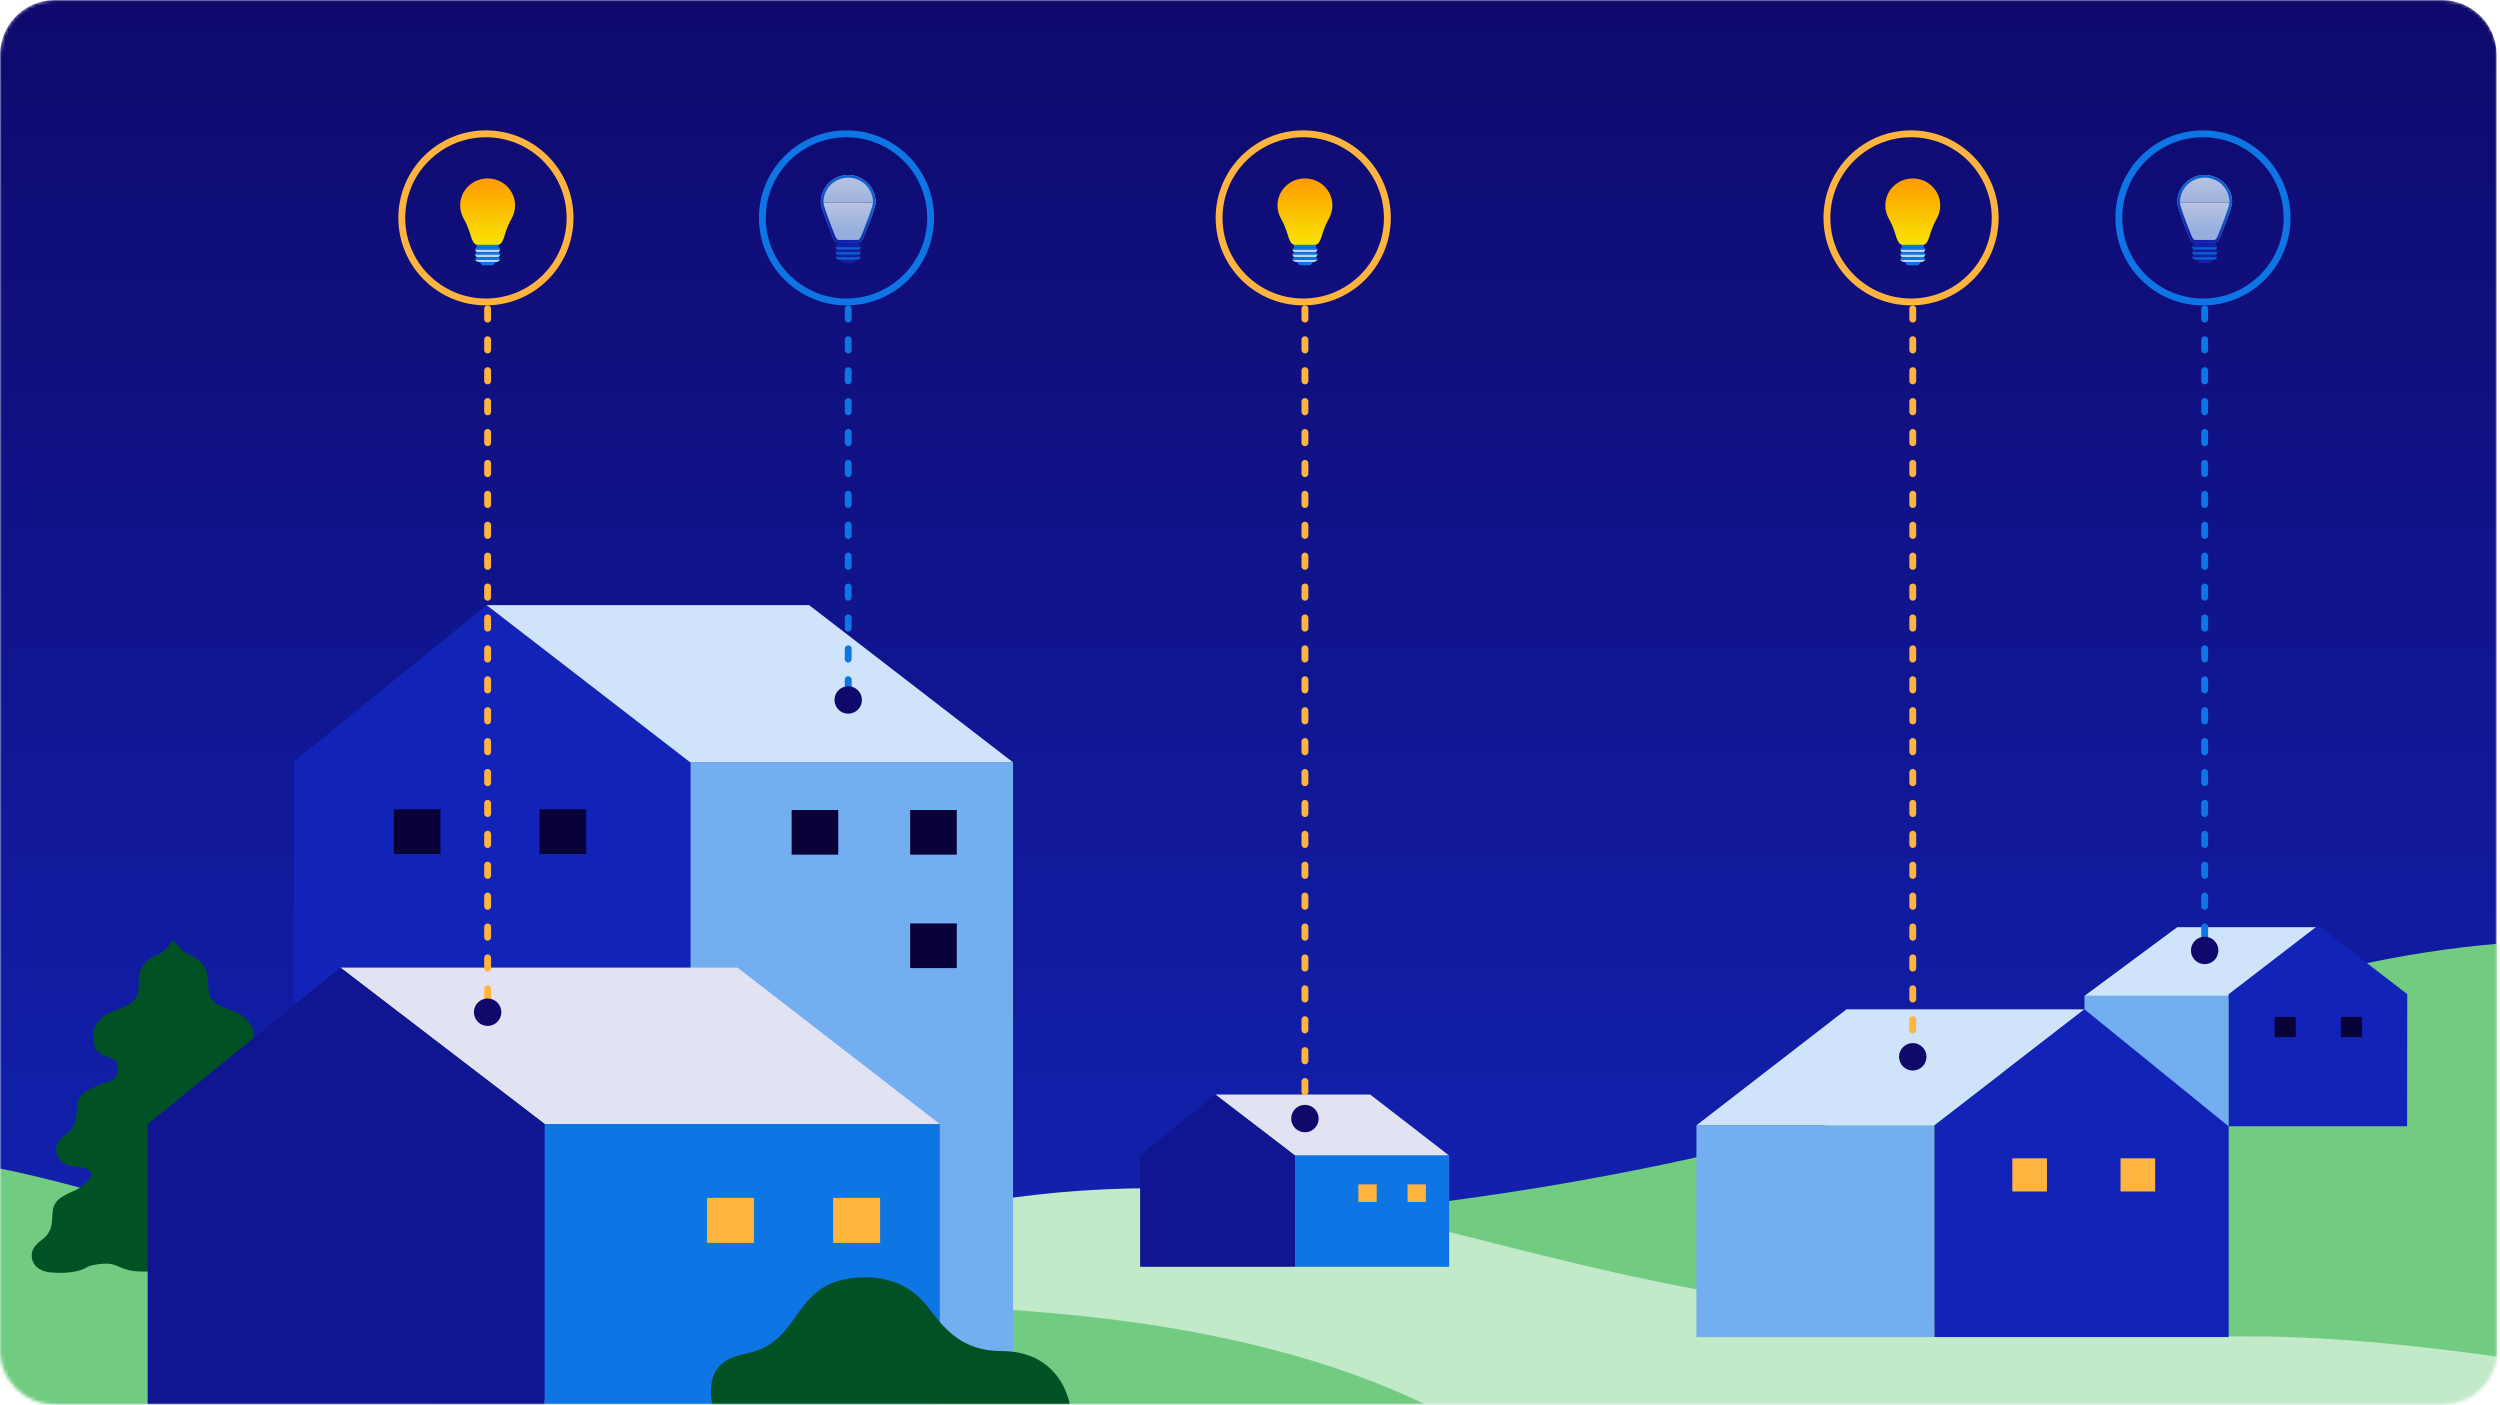 <svg width="728" height="409" viewBox="0 0 728 409" fill="none" xmlns="http://www.w3.org/2000/svg">
<g clip-path="url(#clip0_2040_11431)">
<mask id="mask0_2040_11431" style="mask-type:alpha" maskUnits="userSpaceOnUse" x="0" y="0" width="728" height="409">
<path d="M0 16C0 7.163 7.163 0 16 0H711.294C720.131 0 727.294 7.163 727.294 16V393C727.294 401.837 720.131 409 711.294 409H16C7.163 409 0 401.837 0 393V16Z" fill="#E7F1FC"/>
</mask>
<g mask="url(#mask0_2040_11431)">
<path d="M711 0H16C7.163 0 0 7.163 0 16V393C0 401.837 7.163 409 16 409H711C719.837 409 727 401.837 727 393V16C727 7.163 719.837 0 711 0Z" fill="url(#paint0_linear_2040_11431)"/>
<path d="M18 405.678C105.203 381.292 203.052 358.85 272.695 358.85C558.651 358.85 621.224 273.771 752.301 273.771C871.025 273.771 930.645 330.075 1069 351.07V415.652H18V405.678Z" fill="#71CC81"/>
<path d="M826 412.938C767.837 400.563 702.574 389.175 656.122 389.175C465.394 389.175 423.659 346 336.233 346C257.046 346 217.28 374.572 125 385.227V418H826V412.938Z" fill="#C2E9C8"/>
<path d="M422 412.5C365 382 288.194 380.056 246.117 380.056C73.346 380.056 35.54 335.719 -43.655 335.719C-115.386 335.719 -151.408 365.06 -235 376.002V409.657L411.5 425L422 412.5Z" fill="#71CC81"/>
<path d="M200.5 222H295L295 408.647H200.65L200.5 222Z" fill="#73AFF0"/>
<path d="M230.523 235.875H244.102V248.879H230.523V235.875Z" fill="#080238"/>
<path d="M265.037 235.875H278.615V248.879H265.037V235.875Z" fill="#080238"/>
<path fill-rule="evenodd" clip-rule="evenodd" d="M201.096 221.717L141.681 176.216L85.657 221.717H201.096ZM201.096 221.717H85.657V407.492H201.096V221.717Z" fill="#1224B8"/>
<path d="M114.689 235.674H128.268V248.678H114.689V235.674Z" fill="#080238"/>
<path d="M265.037 268.904H278.615V281.908H265.037V268.904Z" fill="#080238"/>
<path d="M157.108 235.674H170.687V248.678H157.108V235.674Z" fill="#080238"/>
<path d="M141.682 176.216H235.624L295 222H201L141.694 176.216H141.682Z" fill="#CFE3FA"/>
<path d="M53.54 342.016H47.548C47.293 342.016 47.089 342.211 47.089 342.455V402.547C47.089 402.791 47.293 402.986 47.548 402.986H53.54C53.795 402.986 53.999 402.791 53.999 402.547V342.455C53.999 342.211 53.795 342.016 53.54 342.016Z" fill="#00755C"/>
<path d="M50.454 368.957C50.454 368.957 51.372 370.152 58.869 370.274C66.366 370.384 66.175 367.651 70.88 367.993C73.238 368.164 74.59 368.518 75.355 368.835C75.61 369.005 75.89 369.176 76.209 369.335C76.273 369.396 76.298 369.432 76.298 369.432V369.384C78.377 370.372 81.59 370.884 86.154 370.543C89.303 370.299 91.751 368.554 91.751 365.529C91.751 363.211 89.954 362.003 88.105 360.466L88.079 360.442C84.165 356.88 87.149 352.586 84.229 349.56C83.464 348.767 81.947 347.865 80.06 347.047C79.843 346.95 79.613 346.852 79.384 346.767C78.632 346.413 77.318 345.657 75.699 344.217C73.06 341.851 74.87 339.984 77.879 339.813C78.428 339.777 78.912 339.728 79.358 339.655C82.38 339.338 84.65 337.679 84.65 334.751C84.65 332.433 82.852 331.225 81.003 329.688L80.978 329.664C77.063 326.102 80.047 321.808 77.127 318.783C76.082 317.697 73.608 316.379 70.714 315.403C70.497 315.318 70.255 315.245 70 315.172C69.745 315.098 69.49 315.013 69.235 314.952C68.279 314.635 67.322 314.11 66.927 312.573C66.366 310.365 66.302 309.45 67.845 308.523C71.02 306.754 73.863 307.474 73.863 301.509C73.863 299.606 72.945 297.874 71.428 296.544C71.033 296.166 70.535 295.727 69.885 295.324C68.075 294.177 61.916 292.982 61.062 289.908C60.221 286.87 60.82 285.504 60.476 284.345C60.284 281.539 58.104 279.136 54.993 277.941C54.955 277.916 54.917 277.904 54.878 277.88C52.762 277.062 50.518 273.708 50.518 273.708H50.467C50.467 273.708 48.223 277.062 46.106 277.88C46.055 277.88 46.03 277.916 45.992 277.941C42.868 279.136 40.7 281.539 40.509 284.345C40.165 285.504 40.777 286.87 39.923 289.908C39.068 292.982 32.897 294.177 31.1 295.324C30.449 295.739 29.939 296.166 29.557 296.544C28.04 297.874 27.122 299.618 27.122 301.509C27.122 307.474 29.965 306.767 33.14 308.523C34.682 309.45 34.619 310.365 34.058 312.573C33.662 314.11 32.706 314.635 31.75 314.952L30.985 315.172C30.73 315.245 30.488 315.318 30.271 315.403C27.377 316.379 24.89 317.697 23.858 318.783C20.938 321.808 23.934 326.102 20.007 329.664C20.007 329.664 19.994 329.664 19.982 329.688C18.133 331.213 16.335 332.433 16.335 334.751C16.335 337.691 18.605 339.338 21.626 339.655C22.073 339.728 22.557 339.777 23.105 339.813C26.114 339.984 27.912 341.851 25.286 344.217C23.679 345.657 22.353 346.413 21.601 346.767C21.371 346.852 21.142 346.95 20.925 347.047C19.038 347.865 17.508 348.767 16.756 349.56C13.836 352.586 16.832 356.88 12.905 360.442L12.88 360.466C11.031 361.991 9.233 363.211 9.233 365.529C9.233 368.554 11.681 370.299 14.831 370.543C19.395 370.896 22.608 370.372 24.674 369.384V369.432C24.674 369.432 24.699 369.396 24.776 369.335C25.082 369.176 25.362 369.018 25.63 368.835C26.395 368.518 27.746 368.152 30.105 367.993C34.823 367.651 34.619 370.384 42.116 370.274C49.613 370.164 50.531 368.957 50.531 368.957H50.454Z" fill="#005224"/>
<path d="M99.113 281.764H214.73L273.674 327.327H158.618L99.113 281.764Z" fill="#E1E3F2"/>
<path d="M99.113 281.764L158.617 327.327H43L99.113 281.764ZM43 327.327H158.617V410.329H43V327.327Z" fill="#101691"/>
<path d="M158.617 327.317H273.673V410.319H158.617V327.317Z" fill="#0E75E4"/>
<path d="M242.613 348.827H256.294V361.928H242.613V348.827Z" fill="#FFB440"/>
<path d="M205.894 348.827H219.574V361.928H205.894V348.827Z" fill="#FFB440"/>
<path d="M353.894 318.733H399.003L422 336.51H377.11L353.894 318.733Z" fill="#E1E3F2"/>
<path d="M353.893 318.733L377.109 336.51H332L353.893 318.733ZM332 336.51H377.109V368.894H332V336.51Z" fill="#101691"/>
<path d="M377.109 336.507H422V368.891H377.109V336.507Z" fill="#0E75E4"/>
<path d="M409.882 344.898H415.219V350.01H409.882V344.898Z" fill="#FFB440"/>
<path d="M395.555 344.898H400.892V350.01H395.555V344.898Z" fill="#FFB440"/>
<path d="M217.952 393.995C234.565 390.299 230.039 371.952 252.135 371.952C259.594 371.952 265.956 374.916 270.393 380.82C274.83 386.712 279.968 393.434 291.66 393.434C305.94 393.434 312.251 403.913 312.251 415.221H216.728C211.029 415.221 207 412.232 207 405.474C207 396.959 212.266 395.252 217.952 393.995Z" fill="#005224"/>
<path d="M649 290H607V328L649 328V290Z" fill="#73AFF0"/>
<path d="M675 270H634L607 290H649L675 270Z" fill="#CFE3FA"/>
<path fill-rule="evenodd" clip-rule="evenodd" d="M649 289.5L675 269.5L701 289.5H649ZM649 289.5H701L700.95 327.962L649 327.962V289.5Z" fill="#1224B8"/>
<path d="M687.83 296.118H681.656V302.031H687.83V296.118Z" fill="#080238"/>
<path d="M668.528 296.118H662.354V302.031H668.528V296.118Z" fill="#080238"/>
<path d="M563.309 327.695H494V389.353H563.309V327.695Z" fill="#73AFF0"/>
<path d="M606.997 293.917H537.688L494 327.693H563.309L606.997 293.917Z" fill="#CFE3FA"/>
<path fill-rule="evenodd" clip-rule="evenodd" d="M563.309 327.694L606.997 293.917L649 328L563.309 327.694ZM563.309 327.694L649 328L649 389.352H563.309V327.694Z" fill="#1224B8"/>
<path d="M627.581 337.308H617.502V346.961H627.581V337.308Z" fill="#FFB440"/>
<path d="M596.075 337.308H585.995V346.961H596.075V337.308Z" fill="#FFB440"/>
<path d="M666 63.447C666 76.965 655.032 87.926 641.5 87.926C627.968 87.926 617 76.965 617 63.447C617 49.928 627.968 38.968 641.5 38.968C655.032 38.968 666 49.928 666 63.447Z" stroke="#0E75E5" stroke-width="2" stroke-linecap="round"/>
<g opacity="0.8">
<path d="M634 58.947C634 60.444 637.221 68.39 637.221 68.39C637.726 69.647 638.104 70.641 639.349 70.641H644.651C645.895 70.641 646.274 69.647 646.779 68.39C646.779 68.39 650 60.444 650 58.947H634Z" fill="url(#paint1_linear_2040_11431)"/>
<path d="M645.253 70.545H638.748V71.239H645.253V70.545Z" fill="#1224B7"/>
<path d="M645.753 71.979H638.247L638.748 71.238H645.253L645.753 71.979Z" fill="#1224B7"/>
<path d="M645.753 71.98H638.247L638.748 72.721H645.253L645.753 71.98Z" fill="#0E75E4"/>
<path d="M645.753 73.444H638.247L638.748 72.703H645.253L645.753 73.444Z" fill="#1224B7"/>
<path d="M645.753 73.445H638.247L638.748 74.186H645.253L645.753 73.445Z" fill="#0E75E4"/>
<path d="M645.753 74.909H638.247L638.748 74.167H645.253L645.753 74.909Z" fill="#1224B7"/>
<path d="M645.753 74.91H638.247C638.56 75.373 639.083 75.651 639.642 75.651H644.359C644.918 75.651 645.44 75.373 645.753 74.91Z" fill="#0E75E4"/>
<path d="M644.357 75.65H639.646L640.399 76.592H643.604L644.357 75.65Z" fill="#1224B7"/>
<path d="M642 50.957C637.584 50.957 634 54.534 634 58.947H650C650 54.534 646.416 50.957 642 50.957Z" fill="url(#paint2_linear_2040_11431)"/>
<path fill-rule="evenodd" clip-rule="evenodd" d="M649.998 59.004C649.999 58.999 649.999 58.994 649.999 58.99C649.999 58.98 650 58.969 650 58.96C650 58.955 650 58.951 650 58.947C650 58.944 650 58.94 650 58.937C650 58.678 649.987 58.421 649.963 58.169C649.571 54.121 646.153 50.957 642 50.957C637.584 50.957 634 54.534 634 58.947C634 60.444 637.221 68.39 637.221 68.39L637.247 68.455C637.74 69.681 638.126 70.641 639.349 70.641H644.651C645.874 70.641 646.26 69.68 646.753 68.454L646.779 68.39C646.779 68.39 649.922 60.636 649.998 59.004ZM649.222 58.887C649.19 54.931 645.967 51.734 642 51.734C638.013 51.734 634.778 54.964 634.778 58.947C634.778 59.033 634.807 59.242 634.894 59.598C634.976 59.935 635.097 60.351 635.245 60.82C635.541 61.758 635.939 62.878 636.34 63.96C636.74 65.041 637.141 66.076 637.442 66.841C637.592 67.224 637.717 67.539 637.805 67.758C637.848 67.867 637.883 67.953 637.906 68.011L637.942 68.098C637.942 68.098 637.942 68.099 637.221 68.39L637.942 68.098L637.942 68.1L637.969 68.166C638.229 68.812 638.408 69.24 638.634 69.526C638.811 69.749 638.995 69.864 639.349 69.864H644.651C645.005 69.864 645.189 69.749 645.366 69.526C645.592 69.239 645.772 68.811 646.031 68.165L646.058 68.099L646.714 68.364C646.058 68.099 646.058 68.099 646.058 68.099L646.094 68.011C646.117 67.953 646.151 67.867 646.195 67.758C646.283 67.539 646.408 67.224 646.558 66.841C646.859 66.076 647.26 65.041 647.66 63.96C648.061 62.878 648.458 61.758 648.755 60.82C648.903 60.351 649.023 59.935 649.106 59.598C649.193 59.242 649.222 59.033 649.222 58.947V58.887Z" fill="url(#paint3_linear_2040_11431)"/>
</g>
<line x1="642" y1="89.925" x2="642" y2="277.767" stroke="#0E75E5" stroke-width="2" stroke-linecap="round" stroke-dasharray="3 6"/>
<circle cx="3.997" cy="3.997" r="3.997" transform="matrix(1 0 0 -1 638 280.765)" fill="#0F096C"/>
<path d="M581 63.447C581 76.965 570.032 87.926 556.5 87.926C542.968 87.926 532 76.965 532 63.447C532 49.928 542.968 38.968 556.5 38.968C570.032 38.968 581 49.928 581 63.447Z" stroke="#FFB440" stroke-width="2" stroke-linecap="round"/>
<path d="M556.647 71.369H559.652C560.896 71.369 561.274 70.388 561.78 69.148C561.78 69.148 562.526 66.21 563.869 63.874C564.527 62.733 565 61.312 565 59.836C565 55.483 561.421 51.956 557.004 51.956H556.996C552.579 51.956 549 55.483 549 59.836C549 61.313 549.473 62.733 550.131 63.874C551.476 66.21 552.22 69.148 552.22 69.148C552.726 70.388 553.102 71.369 554.348 71.369H557.354H556.647Z" fill="url(#paint4_linear_2040_11431)"/>
<path d="M560.209 71.284H553.791V71.969H560.209V71.284Z" fill="#0E75E5"/>
<path d="M560.704 72.699H553.297L553.791 71.968H560.21L560.704 72.699Z" fill="#0E75E5"/>
<path d="M560.704 72.701H553.297L553.791 73.432H560.21L560.704 72.701Z" fill="#B7D6F7"/>
<path d="M560.704 74.144H553.297L553.791 73.413H560.21L560.704 74.144Z" fill="#0E75E5"/>
<path d="M560.704 74.146H553.297L553.791 74.877H560.21L560.704 74.146Z" fill="#B7D6F7"/>
<path d="M560.704 75.591H553.297C553.606 76.048 554.121 76.322 554.673 76.322H559.327C559.879 76.322 560.395 76.048 560.704 75.591Z" fill="#B7D6F7"/>
<path d="M560.704 75.59H553.297L553.791 74.859H560.21L560.704 75.59Z" fill="#0E75E5"/>
<path d="M559.326 76.321H554.678L555.42 77.251H558.583L559.326 76.321Z" fill="#0E75E5"/>
<line x1="557" y1="89.925" x2="557" y2="304.744" stroke="#FFB440" stroke-width="2" stroke-linecap="round" stroke-dasharray="3 6"/>
<circle cx="3.997" cy="3.997" r="3.997" transform="matrix(1 0 0 -1 553 311.739)" fill="#0F096C"/>
<path d="M404 63.447C404 76.965 393.032 87.926 379.5 87.926C365.968 87.926 355 76.965 355 63.447C355 49.928 365.968 38.968 379.5 38.968C393.032 38.968 404 49.928 404 63.447Z" stroke="#FFB440" stroke-width="2" stroke-linecap="round"/>
<path d="M379.647 71.369H382.652C383.896 71.369 384.274 70.388 384.78 69.148C384.78 69.148 385.526 66.21 386.869 63.874C387.527 62.733 388 61.312 388 59.836C388 55.483 384.421 51.956 380.004 51.956H379.996C375.579 51.956 372 55.483 372 59.836C372 61.313 372.473 62.733 373.131 63.874C374.476 66.21 375.22 69.148 375.22 69.148C375.726 70.388 376.102 71.369 377.348 71.369H380.354H379.647Z" fill="url(#paint5_linear_2040_11431)"/>
<path d="M383.209 71.284H376.791V71.969H383.209V71.284Z" fill="#0E75E5"/>
<path d="M383.704 72.699H376.297L376.791 71.968H383.21L383.704 72.699Z" fill="#0E75E5"/>
<path d="M383.704 72.701H376.297L376.791 73.432H383.21L383.704 72.701Z" fill="#B7D6F7"/>
<path d="M383.704 74.144H376.297L376.791 73.413H383.21L383.704 74.144Z" fill="#0E75E5"/>
<path d="M383.704 74.146H376.297L376.791 74.877H383.21L383.704 74.146Z" fill="#B7D6F7"/>
<path d="M383.704 75.591H376.297C376.606 76.048 377.121 76.322 377.673 76.322H382.327C382.879 76.322 383.395 76.048 383.704 75.591Z" fill="#B7D6F7"/>
<path d="M383.704 75.59H376.297L376.791 74.859H383.21L383.704 75.59Z" fill="#0E75E5"/>
<path d="M382.326 76.321H377.678L378.42 77.251H381.583L382.326 76.321Z" fill="#0E75E5"/>
<line x1="380" y1="89.925" x2="380" y2="324.727" stroke="#FFB440" stroke-width="2" stroke-linecap="round" stroke-dasharray="3 6"/>
<circle cx="3.997" cy="3.997" r="3.997" transform="matrix(1 0 0 -1 376 329.724)" fill="#0F096C"/>
<path d="M166 63.447C166 76.965 155.032 87.926 141.5 87.926C127.968 87.926 117 76.965 117 63.447C117 49.928 127.968 38.968 141.5 38.968C155.032 38.968 166 49.928 166 63.447Z" stroke="#FFB440" stroke-width="2" stroke-linecap="round"/>
<path d="M141.647 71.369H144.652C145.896 71.369 146.274 70.388 146.78 69.148C146.78 69.148 147.526 66.21 148.869 63.874C149.527 62.733 150 61.312 150 59.836C150 55.483 146.421 51.956 142.004 51.956H141.996C137.579 51.956 134 55.483 134 59.836C134 61.313 134.473 62.733 135.131 63.874C136.476 66.21 137.22 69.148 137.22 69.148C137.726 70.388 138.102 71.369 139.348 71.369H142.354H141.647Z" fill="url(#paint6_linear_2040_11431)"/>
<path d="M145.209 71.284H138.791V71.969H145.209V71.284Z" fill="#0E75E5"/>
<path d="M145.704 72.699H138.297L138.791 71.968H145.21L145.704 72.699Z" fill="#0E75E5"/>
<path d="M145.704 72.701H138.297L138.791 73.432H145.21L145.704 72.701Z" fill="#B7D6F7"/>
<path d="M145.704 74.144H138.297L138.791 73.413H145.21L145.704 74.144Z" fill="#0E75E5"/>
<path d="M145.704 74.146H138.297L138.791 74.877H145.21L145.704 74.146Z" fill="#B7D6F7"/>
<path d="M145.704 75.591H138.297C138.606 76.048 139.121 76.322 139.673 76.322H144.327C144.879 76.322 145.395 76.048 145.704 75.591Z" fill="#B7D6F7"/>
<path d="M145.704 75.59H138.297L138.791 74.859H145.21L145.704 75.59Z" fill="#0E75E5"/>
<path d="M144.326 76.321H139.678L140.42 77.251H143.583L144.326 76.321Z" fill="#0E75E5"/>
<line x1="142" y1="89.925" x2="142" y2="293.753" stroke="#FFB440" stroke-width="2" stroke-linecap="round" stroke-dasharray="3 6"/>
<circle cx="3.997" cy="3.997" r="3.997" transform="matrix(1 0 0 -1 138 298.75)" fill="#0F096C"/>
<path d="M271 63.447C271 76.965 260.032 87.926 246.5 87.926C232.968 87.926 222 76.965 222 63.447C222 49.928 232.968 38.968 246.5 38.968C260.032 38.968 271 49.928 271 63.447Z" stroke="#0E75E5" stroke-width="2" stroke-linecap="round"/>
<g opacity="0.8">
<path d="M239 58.947C239 60.444 242.221 68.39 242.221 68.39C242.726 69.647 243.104 70.641 244.349 70.641H249.651C250.895 70.641 251.274 69.647 251.779 68.39C251.779 68.39 255 60.444 255 58.947H239Z" fill="url(#paint7_linear_2040_11431)"/>
<path d="M250.253 70.545H243.748V71.239H250.253V70.545Z" fill="#1224B7"/>
<path d="M250.753 71.979H243.247L243.748 71.238H250.253L250.753 71.979Z" fill="#1224B7"/>
<path d="M250.753 71.98H243.247L243.748 72.721H250.253L250.753 71.98Z" fill="#0E75E4"/>
<path d="M250.753 73.444H243.247L243.748 72.703H250.253L250.753 73.444Z" fill="#1224B7"/>
<path d="M250.753 73.445H243.247L243.748 74.186H250.253L250.753 73.445Z" fill="#0E75E4"/>
<path d="M250.753 74.909H243.247L243.748 74.167H250.253L250.753 74.909Z" fill="#1224B7"/>
<path d="M250.753 74.91H243.247C243.56 75.373 244.083 75.651 244.642 75.651H249.359C249.918 75.651 250.44 75.373 250.753 74.91Z" fill="#0E75E4"/>
<path d="M249.357 75.65H244.646L245.399 76.592H248.604L249.357 75.65Z" fill="#1224B7"/>
<path d="M247 50.957C242.584 50.957 239 54.534 239 58.947H255C255 54.534 251.416 50.957 247 50.957Z" fill="url(#paint8_linear_2040_11431)"/>
<path fill-rule="evenodd" clip-rule="evenodd" d="M254.998 59.004C254.999 58.999 254.999 58.994 254.999 58.99C254.999 58.98 255 58.969 255 58.96C255 58.955 255 58.951 255 58.947C255 58.944 255 58.94 255 58.937C255 58.678 254.987 58.421 254.963 58.169C254.571 54.121 251.153 50.957 247 50.957C242.584 50.957 239 54.534 239 58.947C239 60.444 242.221 68.39 242.221 68.39L242.247 68.455C242.74 69.681 243.126 70.641 244.349 70.641H249.651C250.874 70.641 251.26 69.68 251.753 68.454L251.779 68.39C251.779 68.39 254.922 60.636 254.998 59.004ZM254.222 58.887C254.19 54.931 250.967 51.734 247 51.734C243.013 51.734 239.778 54.964 239.778 58.947C239.778 59.033 239.807 59.242 239.894 59.598C239.976 59.935 240.097 60.351 240.245 60.82C240.541 61.758 240.939 62.878 241.34 63.96C241.74 65.041 242.141 66.076 242.442 66.841C242.592 67.224 242.717 67.539 242.805 67.758C242.848 67.867 242.883 67.953 242.906 68.011L242.942 68.098C242.942 68.098 242.942 68.099 242.221 68.39L242.942 68.098L242.942 68.1L242.969 68.166C243.229 68.812 243.408 69.24 243.634 69.526C243.811 69.749 243.995 69.864 244.349 69.864H249.651C250.005 69.864 250.189 69.749 250.366 69.526C250.592 69.239 250.772 68.811 251.031 68.165L251.058 68.099L251.714 68.364C251.058 68.099 251.058 68.099 251.058 68.099L251.094 68.011C251.117 67.953 251.151 67.867 251.195 67.758C251.283 67.539 251.408 67.224 251.558 66.841C251.859 66.076 252.26 65.041 252.66 63.96C253.061 62.878 253.458 61.758 253.755 60.82C253.903 60.351 254.023 59.935 254.106 59.598C254.193 59.242 254.222 59.033 254.222 58.947V58.887Z" fill="url(#paint9_linear_2040_11431)"/>
</g>
<line x1="247" y1="89.925" x2="247" y2="203.829" stroke="#0E75E5" stroke-width="2" stroke-linecap="round" stroke-dasharray="3 6"/>
<circle cx="3.997" cy="3.997" r="3.997" transform="matrix(1 0 0 -1 243 207.826)" fill="#0F096C"/>
</g>
</g>
<defs>
<linearGradient id="paint0_linear_2040_11431" x1="363.5" y1="0" x2="363.5" y2="409" gradientUnits="userSpaceOnUse">
<stop stop-color="#0F096C"/>
<stop offset="1" stop-color="#1224B8"/>
</linearGradient>
<linearGradient id="paint1_linear_2040_11431" x1="642" y1="69.509" x2="642" y2="58.947" gradientUnits="userSpaceOnUse">
<stop offset="0.22" stop-color="#B7D6F7"/>
<stop offset="1" stop-color="#E7F1FC"/>
</linearGradient>
<linearGradient id="paint2_linear_2040_11431" x1="642" y1="64.07" x2="642" y2="50.957" gradientUnits="userSpaceOnUse">
<stop offset="0.22" stop-color="#B7D6F7"/>
<stop offset="1" stop-color="#E7F1FC"/>
</linearGradient>
<linearGradient id="paint3_linear_2040_11431" x1="642" y1="70.641" x2="647.299" y2="60.138" gradientUnits="userSpaceOnUse">
<stop stop-color="#1224B8"/>
<stop offset="1" stop-color="#0E75E5"/>
</linearGradient>
<linearGradient id="paint4_linear_2040_11431" x1="556.944" y1="71.555" x2="556.944" y2="52.143" gradientUnits="userSpaceOnUse">
<stop stop-color="#F7E500"/>
<stop offset="1" stop-color="#FF9B00"/>
</linearGradient>
<linearGradient id="paint5_linear_2040_11431" x1="379.944" y1="71.555" x2="379.944" y2="52.143" gradientUnits="userSpaceOnUse">
<stop stop-color="#F7E500"/>
<stop offset="1" stop-color="#FF9B00"/>
</linearGradient>
<linearGradient id="paint6_linear_2040_11431" x1="141.944" y1="71.555" x2="141.944" y2="52.143" gradientUnits="userSpaceOnUse">
<stop stop-color="#F7E500"/>
<stop offset="1" stop-color="#FF9B00"/>
</linearGradient>
<linearGradient id="paint7_linear_2040_11431" x1="247" y1="69.509" x2="247" y2="58.947" gradientUnits="userSpaceOnUse">
<stop offset="0.22" stop-color="#B7D6F7"/>
<stop offset="1" stop-color="#E7F1FC"/>
</linearGradient>
<linearGradient id="paint8_linear_2040_11431" x1="247" y1="64.07" x2="247" y2="50.957" gradientUnits="userSpaceOnUse">
<stop offset="0.22" stop-color="#B7D6F7"/>
<stop offset="1" stop-color="#E7F1FC"/>
</linearGradient>
<linearGradient id="paint9_linear_2040_11431" x1="247" y1="70.641" x2="252.299" y2="60.138" gradientUnits="userSpaceOnUse">
<stop stop-color="#1224B8"/>
<stop offset="1" stop-color="#0E75E5"/>
</linearGradient>
<clipPath id="clip0_2040_11431">
<rect width="727.294" height="409" fill="white"/>
</clipPath>
</defs>
</svg>
